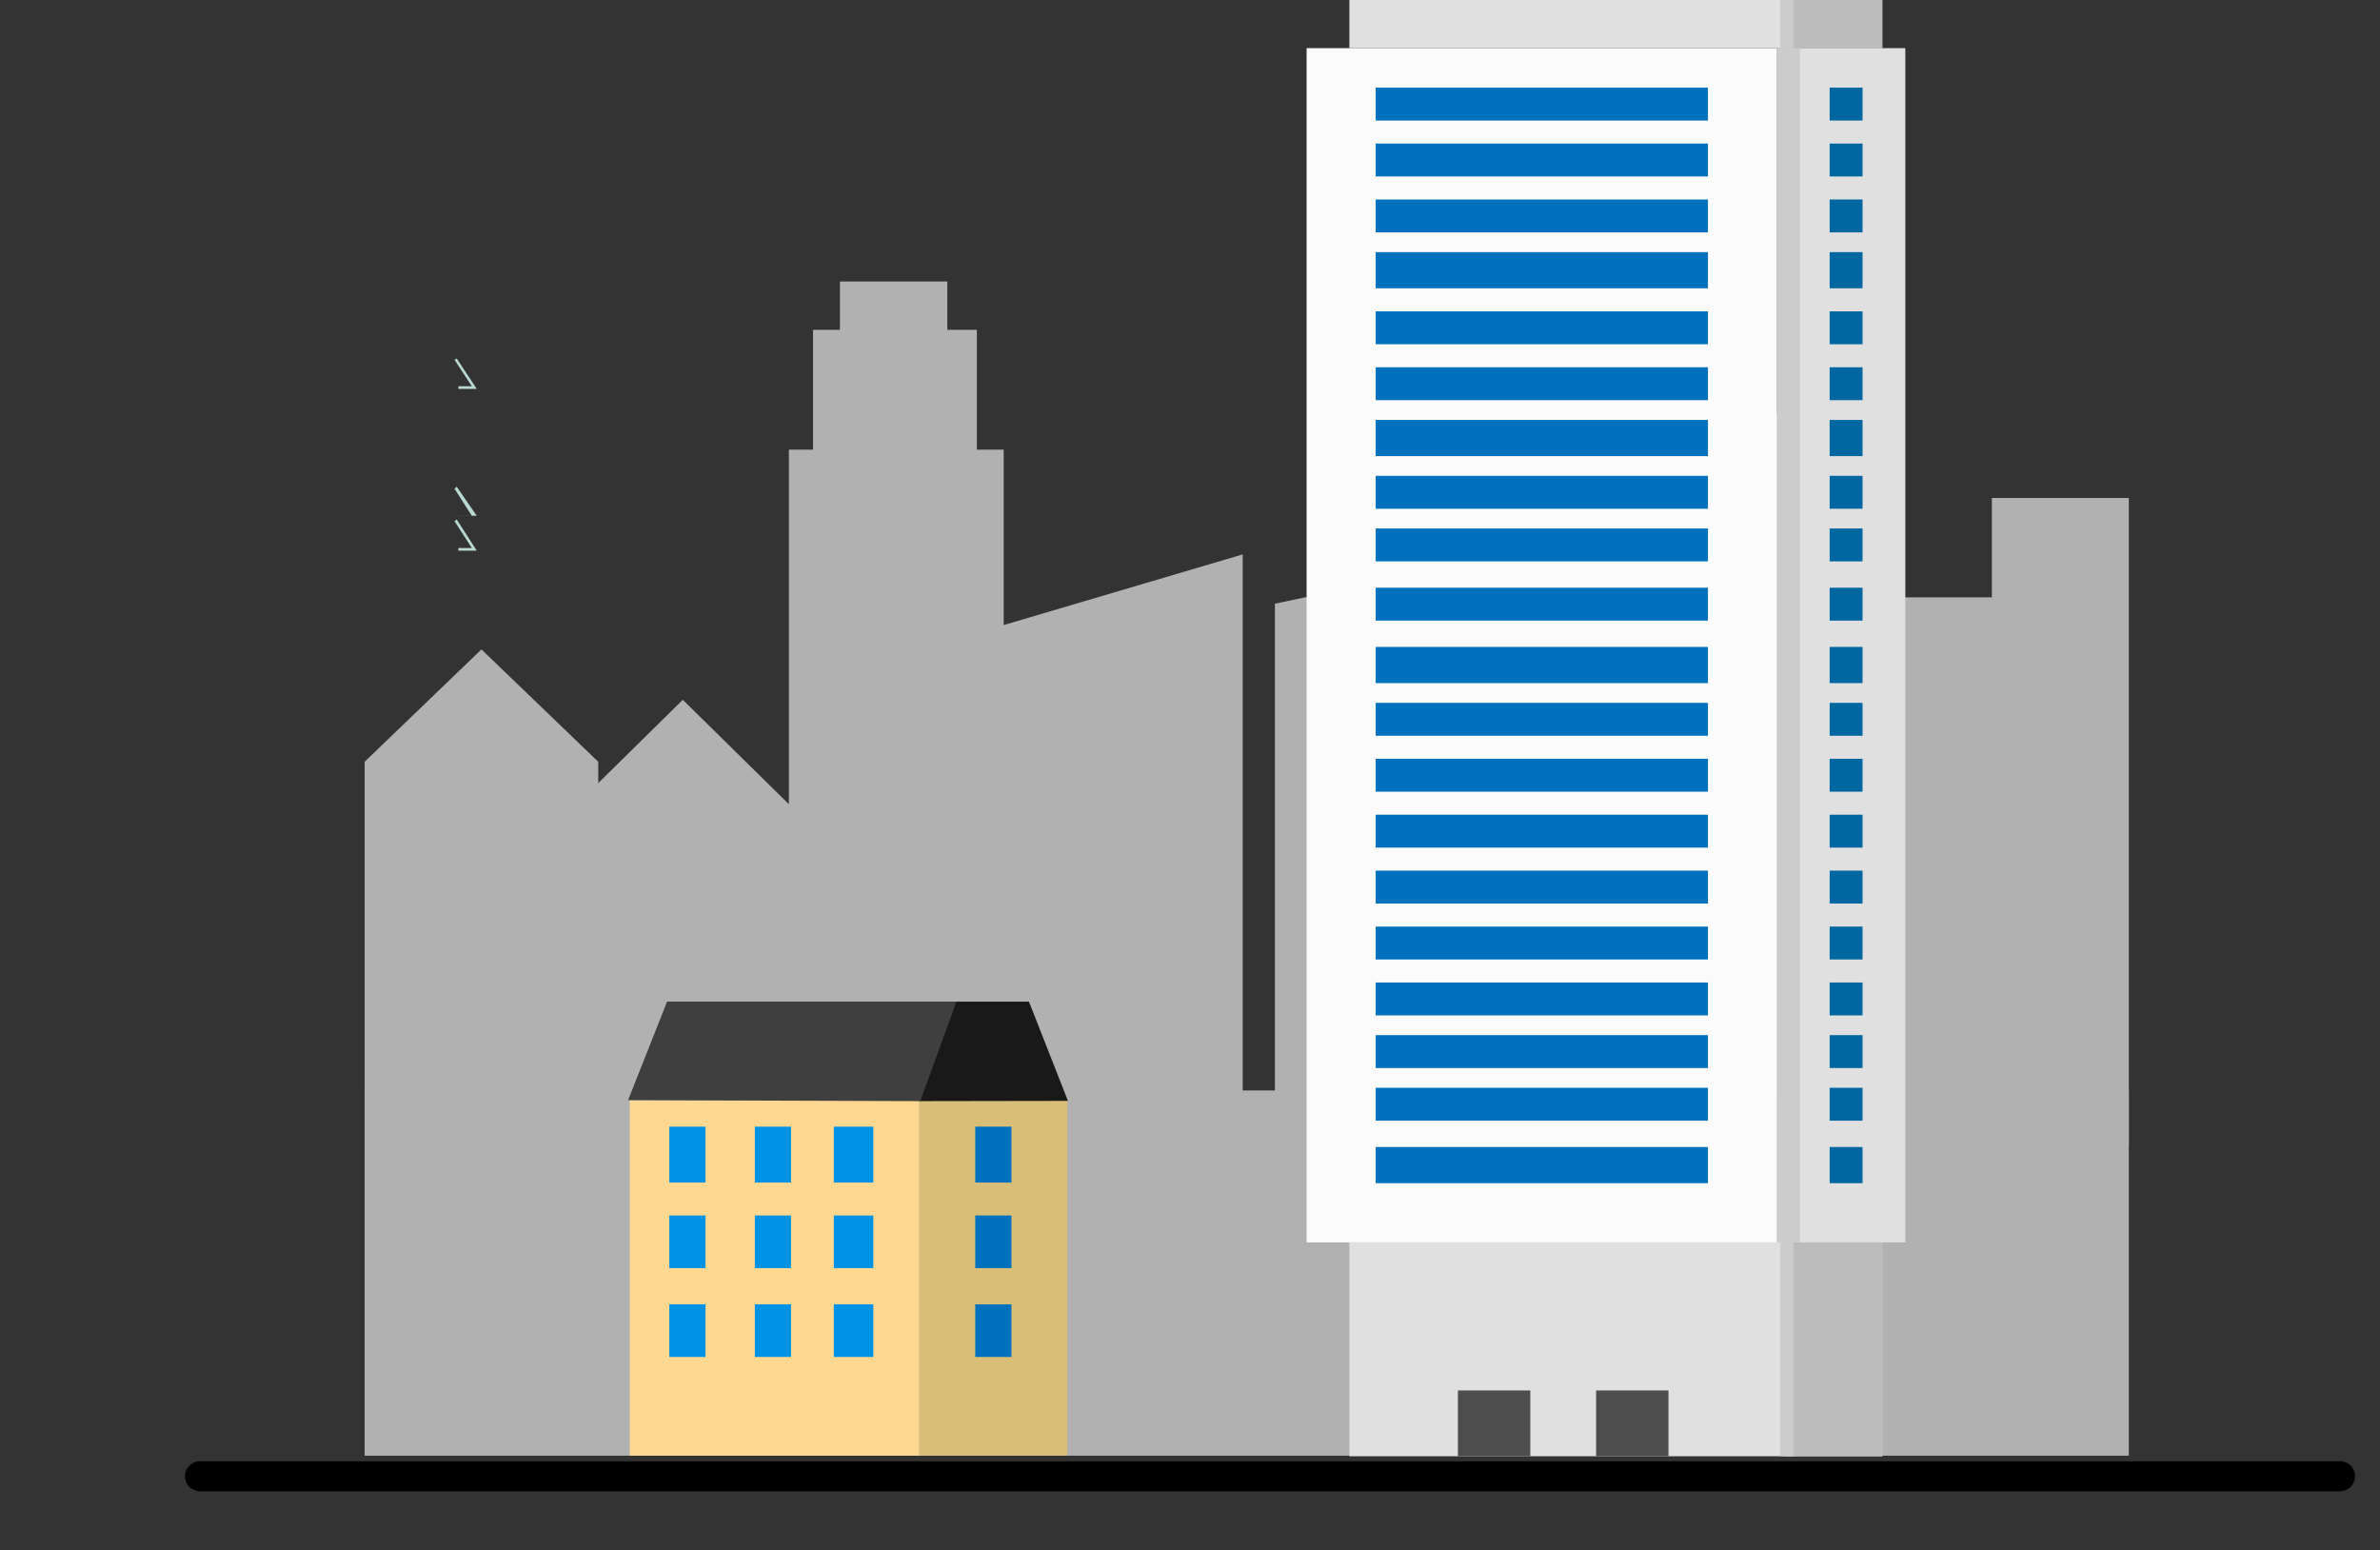 <svg xmlns="http://www.w3.org/2000/svg" xmlns:xlink="http://www.w3.org/1999/xlink" width="238" height="155" viewBox="0 0 238 155">
  <rect x="0" y="0" width="238" height="155" fill="#333333" stroke="none"/>
  <defs>
    <clipPath id="clip-path">
      <rect id="Rectangle_2091" data-name="Rectangle 2091" width="238" height="155" transform="translate(854.5 3787.27)" fill="#fff"/>
    </clipPath>
  </defs>
  <g id="Mask_Group_7" data-name="Mask Group 7" transform="translate(-854.5 -3787.27)" clip-path="url(#clip-path)">
    <path id="Line_473" data-name="Line 473" d="M214,1.5H0A1.5,1.5,0,0,1-1.5,0,1.5,1.5,0,0,1,0-1.5H214A1.5,1.5,0,0,1,215.5,0,1.5,1.5,0,0,1,214,1.5Z" transform="translate(874.5 3934.882)"/>
    <path id="Path_1313" data-name="Path 1313" d="M29.326,261.646H5.965V225.188l11.681-11.237,11.681,11.237Z" transform="translate(884.998 3638.253)" fill="#b1b1b1"/>
    <rect id="Rectangle_2014" data-name="Rectangle 2014" width="21.482" height="68.741" transform="translate(933.389 3832.231)" fill="#b1b1b1"/>
    <path id="Path_1314" data-name="Path 1314" d="M226.324,243.078l-26.824,3V193.009l26.824-7.929Z" transform="translate(752.445 3657.626)" fill="#b1b1b1"/>
    <rect id="Rectangle_2015" data-name="Rectangle 2015" width="28.732" height="54.51" transform="translate(1033.547 3847)" fill="#b1b1b1"/>
    <rect id="Rectangle_2016" data-name="Rectangle 2016" width="13.695" height="64.714" transform="translate(1053.687 3837.065)" fill="#b1b1b1"/>
    <rect id="Rectangle_2017" data-name="Rectangle 2017" width="29.269" height="69.547" transform="translate(1008.843 3828.574)" fill="#b8d8d2"/>
    <rect id="Rectangle_2018" data-name="Rectangle 2018" width="16.38" height="14.769" transform="translate(935.805 3820.25)" fill="#b1b1b1"/>
    <rect id="Rectangle_2019" data-name="Rectangle 2019" width="9.935" height="12.084" transform="translate(1009.917 3823.472)" fill="#b8d8d2"/>
    <path id="Path_1315" data-name="Path 1315" d="M90.825,286.688H68V240.5l11.412-11.237L90.825,240.5Z" transform="translate(843.369 3627.979)" fill="#b1b1b1"/>
    <path id="Path_1316" data-name="Path 1316" d="M306.038,243.078H282.677V190.009l23.361-4.929Z" transform="translate(699.314 3657.626)" fill="#b1b1b1"/>
    <rect id="Rectangle_2020" data-name="Rectangle 2020" width="10.741" height="14.769" transform="translate(938.491 3815.416)" fill="#b1b1b1"/>
    <path id="Path_1317" data-name="Path 1317" d="M33.669,143.774h1.842l-2.005-3.039-.224.125,1.736,2.645H33.669Z" transform="translate(866.666 3682.383)" fill="#b8d8d2"/>
    <g id="Group_1115" data-name="Group 1115" transform="translate(889 3786.821)">
      <g id="Group_1114" data-name="Group 1114">
        <path id="Path_1318" data-name="Path 1318" d="M33.669,152.2h1.842l-2.005-2.912-.224.2,1.736,2.716Z" transform="translate(-22.334 -100.175)" fill="#b8d8d2"/>
        <path id="Path_1319" data-name="Path 1319" d="M33.669,162.382h1.842l-2.005-3.12-.224.166,1.736,2.686H33.669Z" transform="translate(-22.334 -106.87)" fill="#b8d8d2"/>
        <path id="Path_1320" data-name="Path 1320" d="M356.577,92.552l-.028-.093,8.864-2.653.02.02,2.693,2.645-.068.069-2.672-2.624Z" transform="translate(-239.257 -60.263)" fill="#b8d8d2"/>
        <path id="Path_1321" data-name="Path 1321" d="M380.942,110.225H379.53l1.435-2.279.164.192-1.25,2.087Z" transform="translate(-254.677 -72.435)" fill="#b8d8d2"/>
        <path id="Path_1322" data-name="Path 1322" d="M380.964,116.741h-1.436l1.436-2.286.164.061-1.25,1.956h1.085Z" transform="translate(-254.677 -76.804)" fill="#b8d8d2"/>
        <path id="Path_1323" data-name="Path 1323" d="M380.964,123.307h-1.436l1.436-2.268.164.052-1.25,1.947h1.085Z" transform="translate(-254.677 -81.222)" fill="#b8d8d2"/>
        <path id="Path_1324" data-name="Path 1324" d="M380.964,129.824h-1.436l1.436-2.274.164.055-1.25,1.951h1.085Z" transform="translate(-254.677 -85.59)" fill="#b8d8d2"/>
        <path id="Path_1325" data-name="Path 1325" d="M380.942,135.848H379.53l1.435-2.122.164.113-1.25,2.009Z" transform="translate(-254.677 -89.734)" fill="#b8d8d2"/>
        <path id="Path_1326" data-name="Path 1326" d="M380.942,143.006H379.53l1.435-2.215.164.159-1.25,2.055Z" transform="translate(-254.677 -94.476)" fill="#b8d8d2"/>
        <path id="Path_1327" data-name="Path 1327" d="M380.957,149.594h-1.439l1.456-2.186.163.044-1.261,1.874h1.081Z" transform="translate(-254.669 -98.916)" fill="#b8d8d2"/>
        <path id="Path_1328" data-name="Path 1328" d="M380.059,102.475a.94.94,0,0,1-1.88,0v-.537a.94.94,0,0,1,1.88,0Z" transform="translate(-253.771 -67.773)" fill="#b8d8d2"/>
        <rect id="Rectangle_2021" data-name="Rectangle 2021" width="1.074" height="1.343" transform="translate(124.408 33.493)" fill="#b8d8d2"/>
        <path id="Path_1329" data-name="Path 1329" d="M379.811,127.945h0v0Z" transform="translate(-254.866 -72.702)" fill="#b8d8d2"/>
        <rect id="Rectangle_2022" data-name="Rectangle 2022" width="0.268" height="22.287" transform="translate(126.288 32.956)" fill="#b8d8d2"/>
        <path id="Path_1330" data-name="Path 1330" d="M373.272,98.846l-1.605-.854.043-.172,1.294.7v-.793h.268Z" transform="translate(-249.401 -65.581)" fill="#b8d8d2"/>
        <path id="Path_1331" data-name="Path 1331" d="M388.577,98.846l-1.705-.854.093-.172,1.344.7v-.793h.268Z" transform="translate(-259.604 -65.581)" fill="#b8d8d2"/>
        <path id="Path_1332" data-name="Path 1332" d="M367.892,98.93l-1.442-.854.1-.172,1.346.7v.321Z" transform="translate(-245.901 -65.665)" fill="#b8d8d2"/>
        <path id="Path_1333" data-name="Path 1333" d="M364.238,98.846l-1.632-.854.057-.172,1.307.7v-.793h.268Z" transform="translate(-243.321 -65.581)" fill="#b8d8d2"/>
        <path id="Path_1334" data-name="Path 1334" d="M359.45,98.908l-1.579-.854.164-.172,1.415.7v.321Z" transform="translate(-240.144 -65.643)" fill="#b8d8d2"/>
        <path id="Path_1335" data-name="Path 1335" d="M355.8,98.846l-1.745-.854-.021-.172,1.229.7v-.793h.537Z" transform="translate(-237.569 -65.581)" fill="#b8d8d2"/>
        <path id="Path_1336" data-name="Path 1336" d="M351.155,98.846l-1.644-.854.062-.172,1.313.7v-.793h.268Z" transform="translate(-234.534 -65.581)" fill="#b8d8d2"/>
        <path id="Path_1337" data-name="Path 1337" d="M324.2,98.846l-1.653-.854.067-.172,1.318.7v-.793h.268Z" transform="translate(-216.44 -65.581)" fill="#b8d8d2"/>
        <path id="Path_1338" data-name="Path 1338" d="M336.426,93.319V93.3H313.44l1.057-1.074h19.889l.492.695,1.631-3.395.095,3.3.451-.6h6.665l1.028,1.074h-8.308Zm.165-.289h7.716l-.671-.268h-6.485Zm-1.616,0h1.445l-.081-2.848Zm-21.083,0H334.82l-.532-.268H314.581Z" transform="translate(-210.329 -60.074)" fill="#b8d8d2"/>
        <rect id="Rectangle_2023" data-name="Rectangle 2023" width="0.268" height="1.074" transform="translate(127.093 32.151)" fill="#b8d8d2"/>
        <path id="Path_1339" data-name="Path 1339" d="M318.592,98.537h0v0Z" transform="translate(-213.786 -65.581)" fill="#b8d8d2"/>
        <path id="Path_1340" data-name="Path 1340" d="M392.256,98.908l-1.5-.854.126-.172,1.376.7v.321Z" transform="translate(-262.209 -65.643)" fill="#b8d8d2"/>
        <path id="Path_1341" data-name="Path 1341" d="M397.02,98.846l-1.568-.854.024-.172,1.275.7v-.793h.268Z" transform="translate(-265.362 -65.581)" fill="#b8d8d2"/>
        <path id="Path_1342" data-name="Path 1342" d="M401.833,98.846l-1.609-.854.18-.172,1.43.7v.321Z" transform="translate(-268.564 -65.581)" fill="#b8d8d2"/>
        <path id="Path_1343" data-name="Path 1343" d="M346.391,98.846l-1.578-.854.03-.172,1.28.7v-.793h.268Z" transform="translate(-231.381 -65.581)" fill="#b8d8d2"/>
        <path id="Path_1344" data-name="Path 1344" d="M341.633,98.846l-1.5-.854-.01-.172,1.241.7v-.793h.268Z" transform="translate(-228.234 -65.581)" fill="#b8d8d2"/>
        <path id="Path_1345" data-name="Path 1345" d="M337.406,98.846l-1.581-.854.165-.172,1.416.7v.321Z" transform="translate(-225.35 -65.581)" fill="#b8d8d2"/>
        <path id="Path_1346" data-name="Path 1346" d="M333.135,98.846l-1.674-.854.078-.172,1.328.7v-.793h.268Z" transform="translate(-222.421 -65.581)" fill="#b8d8d2"/>
        <path id="Path_1347" data-name="Path 1347" d="M328.4,98.846l-1.6-.854.038-.172,1.289.7v-.793h.268Z" transform="translate(-219.294 -65.581)" fill="#b8d8d2"/>
        <path id="Path_1348" data-name="Path 1348" d="M320,98.846l-1.709-.854.1-.172,1.346.7v-.793H320Z" transform="translate(-213.586 -65.581)" fill="#b8d8d2"/>
        <path id="Path_1349" data-name="Path 1349" d="M380.856,155.568h-1.338l1.456-2.059.163.114-1.261,1.944Z" transform="translate(-254.669 -103.01)" fill="#b8d8d2"/>
        <path id="Path_1350" data-name="Path 1350" d="M380.957,163.269h-1.439l1.456-2.285.163.093L379.876,163h1.081Z" transform="translate(-254.669 -108.026)" fill="#b8d8d2"/>
        <rect id="Rectangle_2024" data-name="Rectangle 2024" width="1.611" height="40.547" transform="translate(124.945 35.104)" fill="#b8d8d2"/>
        <path id="Path_1351" data-name="Path 1351" d="M314.422,98.919l.873-.945,19.75-.025.588,1Z" transform="translate(-210.988 -65.727)" fill="#b8d8d2"/>
        <path id="Path_1352" data-name="Path 1352" d="M383.488,98.592l.619-.861h6.552l.872.916Z" transform="translate(-257.334 -65.581)" fill="#b8d8d2"/>
        <rect id="Rectangle_2025" data-name="Rectangle 2025" width="176.419" height="36.519" transform="translate(1.962 109.485)" fill="#b1b1b1"/>
        <rect id="Rectangle_2026" data-name="Rectangle 2026" width="47.042" height="119.415" transform="translate(96.161 5.263)" fill="#fbfbfb"/>
        <rect id="Rectangle_2027" data-name="Rectangle 2027" width="33.226" height="3.29" transform="translate(103.069 9.211)" fill="#0071bc"/>
        <rect id="Rectangle_2028" data-name="Rectangle 2028" width="33.226" height="3.29" transform="translate(103.069 14.803)" fill="#0071bc"/>
        <rect id="Rectangle_2029" data-name="Rectangle 2029" width="33.226" height="3.29" transform="translate(103.069 20.396)" fill="#0071bc"/>
        <rect id="Rectangle_2030" data-name="Rectangle 2030" width="33.226" height="3.619" transform="translate(103.069 25.659)" fill="#0071bc"/>
        <rect id="Rectangle_2031" data-name="Rectangle 2031" width="33.226" height="3.29" transform="translate(103.069 31.581)" fill="#0071bc"/>
        <rect id="Rectangle_2032" data-name="Rectangle 2032" width="33.226" height="3.29" transform="translate(103.069 37.173)" fill="#0071bc"/>
        <rect id="Rectangle_2033" data-name="Rectangle 2033" width="33.226" height="3.619" transform="translate(103.069 42.437)" fill="#0071bc"/>
        <rect id="Rectangle_2034" data-name="Rectangle 2034" width="33.226" height="3.29" transform="translate(103.069 48.029)" fill="#0071bc"/>
        <rect id="Rectangle_2035" data-name="Rectangle 2035" width="33.226" height="3.29" transform="translate(103.069 53.292)" fill="#0071bc"/>
        <rect id="Rectangle_2036" data-name="Rectangle 2036" width="33.226" height="3.29" transform="translate(103.069 59.214)" fill="#0071bc"/>
        <rect id="Rectangle_2037" data-name="Rectangle 2037" width="33.226" height="3.619" transform="translate(103.069 65.135)" fill="#0071bc"/>
        <rect id="Rectangle_2038" data-name="Rectangle 2038" width="33.226" height="3.29" transform="translate(103.069 70.728)" fill="#0071bc"/>
        <rect id="Rectangle_2039" data-name="Rectangle 2039" width="33.226" height="3.29" transform="translate(103.069 76.32)" fill="#0071bc"/>
        <rect id="Rectangle_2040" data-name="Rectangle 2040" width="33.226" height="3.29" transform="translate(103.069 81.913)" fill="#0071bc"/>
        <rect id="Rectangle_2041" data-name="Rectangle 2041" width="33.226" height="3.29" transform="translate(103.069 87.505)" fill="#0071bc"/>
        <rect id="Rectangle_2042" data-name="Rectangle 2042" width="33.226" height="3.29" transform="translate(103.069 93.097)" fill="#0071bc"/>
        <rect id="Rectangle_2043" data-name="Rectangle 2043" width="33.226" height="3.29" transform="translate(103.069 98.69)" fill="#0071bc"/>
        <rect id="Rectangle_2044" data-name="Rectangle 2044" width="33.226" height="3.29" transform="translate(103.069 103.953)" fill="#0071bc"/>
        <rect id="Rectangle_2045" data-name="Rectangle 2045" width="33.226" height="3.29" transform="translate(103.069 109.217)" fill="#0071bc"/>
        <rect id="Rectangle_2046" data-name="Rectangle 2046" width="33.226" height="3.619" transform="translate(103.069 115.138)" fill="#0071bc"/>
        <rect id="Rectangle_2047" data-name="Rectangle 2047" width="12.83" height="119.415" transform="translate(143.203 5.263)" fill="#e0e0e0"/>
        <rect id="Rectangle_2048" data-name="Rectangle 2048" width="3.29" height="3.29" transform="translate(148.466 9.211)" fill="#0067a0"/>
        <rect id="Rectangle_2049" data-name="Rectangle 2049" width="3.29" height="3.29" transform="translate(148.466 14.803)" fill="#0067a0"/>
        <rect id="Rectangle_2050" data-name="Rectangle 2050" width="3.29" height="3.29" transform="translate(148.466 20.396)" fill="#0067a0"/>
        <rect id="Rectangle_2051" data-name="Rectangle 2051" width="3.29" height="3.619" transform="translate(148.466 25.659)" fill="#0067a0"/>
        <rect id="Rectangle_2052" data-name="Rectangle 2052" width="3.29" height="3.29" transform="translate(148.466 31.581)" fill="#0067a0"/>
        <rect id="Rectangle_2053" data-name="Rectangle 2053" width="3.29" height="3.29" transform="translate(148.466 37.173)" fill="#0067a0"/>
        <rect id="Rectangle_2054" data-name="Rectangle 2054" width="3.29" height="3.619" transform="translate(148.466 42.437)" fill="#0067a0"/>
        <rect id="Rectangle_2055" data-name="Rectangle 2055" width="3.29" height="3.29" transform="translate(148.466 48.029)" fill="#0067a0"/>
        <rect id="Rectangle_2056" data-name="Rectangle 2056" width="3.29" height="3.29" transform="translate(148.466 53.292)" fill="#0067a0"/>
        <rect id="Rectangle_2057" data-name="Rectangle 2057" width="3.29" height="3.29" transform="translate(148.466 59.214)" fill="#0067a0"/>
        <rect id="Rectangle_2058" data-name="Rectangle 2058" width="3.29" height="3.619" transform="translate(148.466 65.135)" fill="#0067a0"/>
        <rect id="Rectangle_2059" data-name="Rectangle 2059" width="3.29" height="3.29" transform="translate(148.466 70.728)" fill="#0067a0"/>
        <rect id="Rectangle_2060" data-name="Rectangle 2060" width="3.29" height="3.29" transform="translate(148.466 76.32)" fill="#0067a0"/>
        <rect id="Rectangle_2061" data-name="Rectangle 2061" width="3.29" height="3.29" transform="translate(148.466 81.913)" fill="#0067a0"/>
        <rect id="Rectangle_2062" data-name="Rectangle 2062" width="3.29" height="3.29" transform="translate(148.466 87.505)" fill="#0067a0"/>
        <rect id="Rectangle_2063" data-name="Rectangle 2063" width="3.29" height="3.29" transform="translate(148.466 93.097)" fill="#0067a0"/>
        <rect id="Rectangle_2064" data-name="Rectangle 2064" width="3.29" height="3.29" transform="translate(148.466 98.69)" fill="#0067a0"/>
        <rect id="Rectangle_2065" data-name="Rectangle 2065" width="3.29" height="3.29" transform="translate(148.466 103.953)" fill="#0067a0"/>
        <rect id="Rectangle_2066" data-name="Rectangle 2066" width="3.29" height="3.29" transform="translate(148.466 109.217)" fill="#0067a0"/>
        <rect id="Rectangle_2067" data-name="Rectangle 2067" width="3.29" height="3.619" transform="translate(148.466 115.138)" fill="#0067a0"/>
        <rect id="Rectangle_2068" data-name="Rectangle 2068" width="2.303" height="119.415" transform="translate(143.203 5.263)" fill="#ccc"/>
        <rect id="Rectangle_2069" data-name="Rectangle 2069" width="53.292" height="5.263" transform="translate(100.437)" fill="#e0e0e0"/>
        <rect id="Rectangle_2070" data-name="Rectangle 2070" width="9.54" height="5.263" transform="translate(144.19)" fill="#bcbcbc"/>
        <rect id="Rectangle_2071" data-name="Rectangle 2071" width="1.316" height="5.263" transform="translate(143.532)" fill="#ccc"/>
        <rect id="Rectangle_2072" data-name="Rectangle 2072" width="53.292" height="21.383" transform="translate(100.437 124.678)" fill="#e0e0e0"/>
        <rect id="Rectangle_2073" data-name="Rectangle 2073" width="9.54" height="21.383" transform="translate(144.19 124.678)" fill="#bcbcbc"/>
        <rect id="Rectangle_2074" data-name="Rectangle 2074" width="1.316" height="21.383" transform="translate(143.532 124.678)" fill="#ccc"/>
        <rect id="Rectangle_2075" data-name="Rectangle 2075" width="7.237" height="6.579" transform="translate(111.293 139.482)" fill="#4d4d4d"/>
        <rect id="Rectangle_2076" data-name="Rectangle 2076" width="7.237" height="6.579" transform="translate(125.11 139.482)" fill="#4d4d4d"/>
        <rect id="Rectangle_2077" data-name="Rectangle 2077" width="28.949" height="35.528" transform="translate(28.484 110.472)" fill="#fed891"/>
        <rect id="Rectangle_2078" data-name="Rectangle 2078" width="14.803" height="35.528" transform="translate(57.433 110.472)" fill="#d9be78"/>
        <path id="Path_1353" data-name="Path 1353" d="M189.41,315.739l-3.9-9.923H176.48l-1.948,9.947" transform="translate(-117.116 -205.213)" fill="#191919"/>
        <path id="Path_1354" data-name="Path 1354" d="M118.89,305.815H89.958l-3.9,9.849,29.222.1Z" transform="translate(-57.75 -205.213)" fill="#3f3f3f"/>
        <rect id="Rectangle_2079" data-name="Rectangle 2079" width="3.619" height="5.592" transform="translate(32.431 113.104)" fill="#0093e5"/>
        <rect id="Rectangle_2080" data-name="Rectangle 2080" width="3.619" height="5.592" transform="translate(40.985 113.104)" fill="#0093e5"/>
        <rect id="Rectangle_2081" data-name="Rectangle 2081" width="3.948" height="5.592" transform="translate(48.88 113.104)" fill="#0093e5"/>
        <rect id="Rectangle_2082" data-name="Rectangle 2082" width="3.619" height="5.592" transform="translate(63.025 113.104)" fill="#0071bc"/>
        <rect id="Rectangle_2083" data-name="Rectangle 2083" width="3.619" height="5.263" transform="translate(32.431 121.986)" fill="#0093e5"/>
        <rect id="Rectangle_2084" data-name="Rectangle 2084" width="3.619" height="5.263" transform="translate(40.985 121.986)" fill="#0093e5"/>
        <rect id="Rectangle_2085" data-name="Rectangle 2085" width="3.948" height="5.263" transform="translate(48.88 121.986)" fill="#0093e5"/>
        <rect id="Rectangle_2086" data-name="Rectangle 2086" width="3.619" height="5.263" transform="translate(63.025 121.986)" fill="#0071bc"/>
        <rect id="Rectangle_2087" data-name="Rectangle 2087" width="3.619" height="5.263" transform="translate(32.431 130.868)" fill="#0093e5"/>
        <rect id="Rectangle_2088" data-name="Rectangle 2088" width="3.619" height="5.263" transform="translate(40.985 130.868)" fill="#0093e5"/>
        <rect id="Rectangle_2089" data-name="Rectangle 2089" width="3.948" height="5.263" transform="translate(48.88 130.868)" fill="#0093e5"/>
        <rect id="Rectangle_2090" data-name="Rectangle 2090" width="3.619" height="5.263" transform="translate(63.025 130.868)" fill="#0071bc"/>
      </g>
    </g>
  </g>
</svg>
